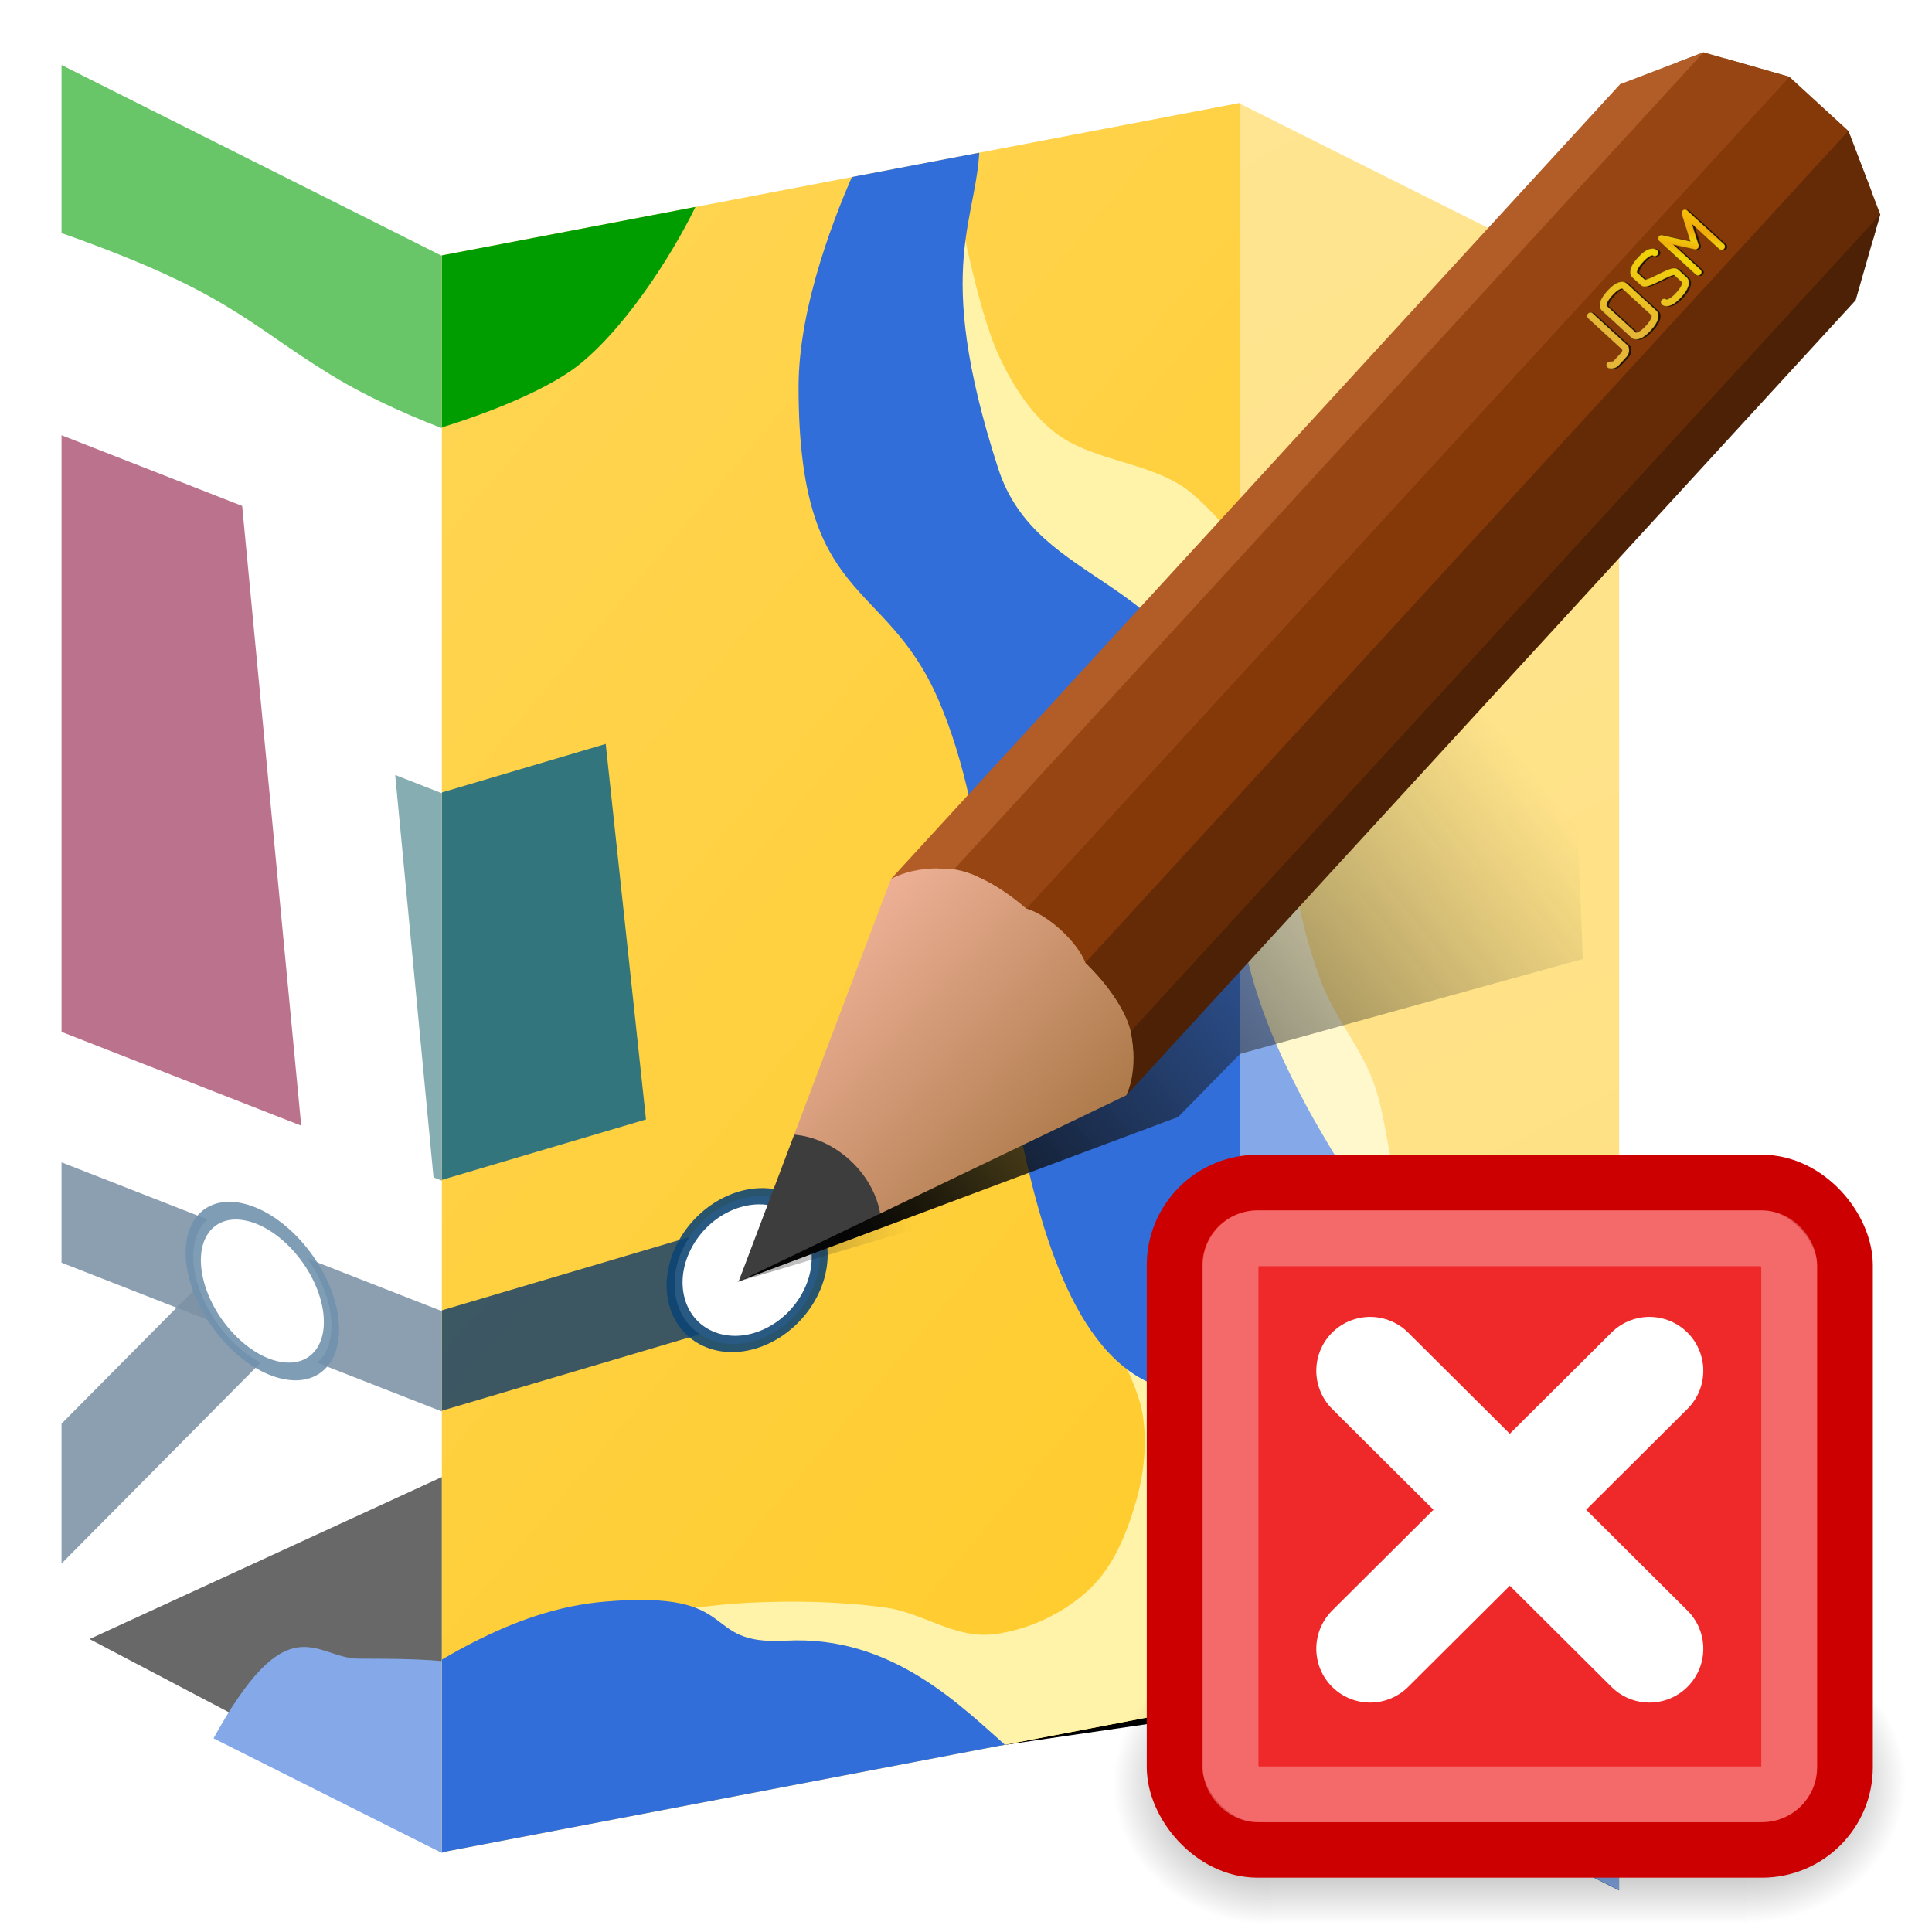 <?xml version="1.0" encoding="UTF-8" standalone="no"?>
<svg
   xmlns:dc="http://purl.org/dc/elements/1.1/"
   xmlns:cc="http://creativecommons.org/ns#"
   xmlns:rdf="http://www.w3.org/1999/02/22-rdf-syntax-ns#"
   xmlns:svg="http://www.w3.org/2000/svg"
   xmlns="http://www.w3.org/2000/svg"
   xmlns:xlink="http://www.w3.org/1999/xlink"
   xmlns:sodipodi="http://sodipodi.sourceforge.net/DTD/sodipodi-0.dtd"
   xmlns:inkscape="http://www.inkscape.org/namespaces/inkscape"
   inkscape:version="1.0 (4035a4fb49, 2020-05-01)"
   sodipodi:docname="offline_josm_website.svg"
   id="svg261"
   viewBox="0 0 1000 1000"
   version="1.1">
  <sodipodi:namedview
     inkscape:current-layer="svg261"
     inkscape:window-maximized="1"
     inkscape:window-y="-8"
     inkscape:window-x="-8"
     inkscape:cy="500"
     inkscape:cx="500"
     inkscape:zoom="0.80142726"
     showgrid="false"
     id="namedview263"
     inkscape:window-height="987"
     inkscape:window-width="1680"
     inkscape:pageshadow="2"
     inkscape:pageopacity="0"
     guidetolerance="10"
     gridtolerance="10"
     objecttolerance="10"
     borderopacity="1"
     bordercolor="#666666"
     pagecolor="#ffffff" />
  <title
     id="title2">JOSM Logotype 2019</title>
  <defs
     id="defs97">
    <linearGradient
       id="linearGradient9147">
      <stop
         id="stop4"
         offset="0"
         stop-color="#ffd555" />
      <stop
         id="stop6"
         offset="1"
         stop-color="#ffcb27" />
    </linearGradient>
    <linearGradient
       gradientUnits="userSpaceOnUse"
       gradientTransform="matrix(.987 .238 -.947 1.302 230.53 -134.51)"
       y2="219.39"
       y1="454.99"
       x2="787.83"
       x1="716.07"
       id="linearGradient3892">
      <stop
         id="stop9"
         offset="0" />
      <stop
         id="stop11"
         offset="1"
         stop-opacity="0"
         stop-color="#3c3c3c" />
    </linearGradient>
    <filter
       id="filter4005">
      <feGaussianBlur
         id="feGaussianBlur14"
         stdDeviation="10" />
    </filter>
    <linearGradient
       gradientUnits="userSpaceOnUse"
       gradientTransform="matrix(1.006 .238 -.238 1.006 94.828 -143.1)"
       y2="656.35"
       y1="690"
       x2="532.2"
       x1="455"
       id="linearGradient4017">
      <stop
         id="stop17"
         offset="0"
         stop-opacity=".369" />
      <stop
         id="stop19"
         offset="1"
         stop-opacity="0"
         stop-color="#3c3c3c" />
    </linearGradient>
    <filter
       height="1.618"
       width="1.066"
       y="-.309"
       x="-.033"
       id="filter3987">
      <feGaussianBlur
         id="feGaussianBlur22"
         stdDeviation="11.58" />
    </filter>
    <filter
       color-interpolation-filters="sRGB"
       id="filter4629-1">
      <feGaussianBlur
         id="feGaussianBlur25"
         stdDeviation="0.5" />
    </filter>
    <clipPath
       id="clipPath3411">
      <path
         id="path28"
         stroke-width="1px"
         stroke="#000"
         fill="none"
         d="m1320 320c15 5 25 20 25 20 10 15 10 40 10 40 5 10 5 30 0 40 0 0 0 25-10 40 0 0-10 15-25 20h540l40-20 20-40v-40l-20-40-40-20z" />
    </clipPath>
    <clipPath
       id="clipPath3446">
      <path
         id="path31"
         fill="#dfc4b3"
         d="m1320 320-200 80 200 80 60-20v-120z" />
    </clipPath>
    <clipPath
       id="clipPath36">
      <path
         id="path34"
         fill="#fff"
         d="m1478.6-6.695v326.69h264.09v-326.69z" />
    </clipPath>
    <clipPath
       id="clipPath5203">
      <rect
         id="rect38"
         style="paint-order:normal"
         stroke-width="4"
         stroke-dasharray="8, 8"
         stroke="#515151"
         fill="none"
         height="800"
         width="800"
         y="140"
         x="80" />
    </clipPath>
    <clipPath
       id="clipPath43">
      <rect
         id="rect41"
         style="paint-order:normal"
         stroke-width="4"
         stroke-dasharray="8, 8"
         stroke="#515151"
         fill="none"
         height="800"
         width="800"
         y="140"
         x="80" />
    </clipPath>
    <clipPath
       id="clipPath9081">
      <rect
         id="rect45"
         style="paint-order:normal"
         fill-opacity=".172"
         fill="#fff"
         height="1040"
         width="427.56"
         y="-55.827"
         x="255.85"
         transform="matrix(.982 .187 0 1 0 0)" />
    </clipPath>
    <clipPath
       id="clipPath9114">
      <path
         id="path48"
         fill-opacity=".172"
         fill="#ff4dcf"
         d="m31.923 874.34 200.04 100.23 419.97-80.09 199.44 99.734v-840.06l-199.44-99.73-419.97 80.091-200.04-100.23z" />
    </clipPath>
    <clipPath
       id="clipPath9126">
      <path
         id="path51"
         style="paint-order:normal"
         stroke-width="3.686"
         stroke-dasharray="7.371, 7.371"
         stroke="#515151"
         fill="none"
         d="m24.202 100.97 225.77 18.969 9.935 7.237 4.92 812.94-14.817 19.843-225.81 112.71z" />
    </clipPath>
    <clipPath
       id="clipPath9132">
      <path
         id="path54"
         style="paint-order:normal"
         stroke-width="4.099"
         stroke-dasharray="8.198, 8.198"
         stroke="#515151"
         fill="none"
         d="m670.56 120.09 220.5-38.478-6.607 882.19-213.89-3.613-16.826-7.458-3.196-803.02z" />
    </clipPath>
    <linearGradient
       xlink:href="#linearGradient9147"
       gradientUnits="userSpaceOnUse"
       y2="900.62"
       y1="211.9"
       x2="826.26"
       x1="146.47"
       id="linearGradient9261" />
    <linearGradient
       gradientUnits="userSpaceOnUse"
       y2="320"
       y1="480"
       x2="1240"
       x1="1240"
       id="linearGradient9439">
      <stop
         id="stop58"
         offset="0"
         stop-color="#ad7a4a" />
      <stop
         id="stop60"
         offset="1"
         stop-color="#edb096" />
    </linearGradient>
    <linearGradient
       gradientUnits="userSpaceOnUse"
       gradientTransform="translate(1555.5 -347.95)"
       y2="715.68"
       y1="753.18"
       x2="280.41"
       x1="215.46"
       id="linearGradient1085">
      <stop
         id="stop63"
         offset="0"
         stop-color="#e6b636" />
      <stop
         id="stop65"
         offset=".5"
         stop-color="#f1cf09" />
      <stop
         id="stop67"
         offset=".562"
         stop-color="#f0d609" />
      <stop
         id="stop69"
         offset=".625"
         stop-color="#f0b10a" />
      <stop
         id="stop71"
         offset=".688"
         stop-color="#f0ce0b" />
      <stop
         id="stop73"
         offset=".75"
         stop-color="#f0aa0c" />
      <stop
         id="stop75"
         offset="1"
         stop-color="#ffd900" />
    </linearGradient>
    <linearGradient
       gradientUnits="userSpaceOnUse"
       gradientTransform="translate(-73.236 -11.978)"
       y2="367.53"
       y1="655.03"
       x2="1561.9"
       x1="1655.9"
       id="linearGradient1686">
      <stop
         id="stop78"
         offset="0"
         stop-color="#1e427c" />
      <stop
         id="stop80"
         offset="1"
         stop-color="#5373a7" />
    </linearGradient>
    <linearGradient
       gradientUnits="userSpaceOnUse"
       y2="1410.1"
       y1="-484.92"
       x2="1255.8"
       x1="893.78"
       id="linearGradient1141">
      <stop
         id="stop83"
         offset="0"
         stop-color="#1e427c" />
      <stop
         id="stop85"
         offset="1"
         stop-color="#4471aa" />
    </linearGradient>
    <radialGradient
       gradientUnits="userSpaceOnUse"
       gradientTransform="matrix(1.073 -.643 .384 .641 -249.77 517.41)"
       r="1922"
       cy="556.57"
       cx="494"
       id="radialGradient1164">
      <stop
         id="stop88"
         offset="0"
         stop-opacity=".283"
         stop-color="#e3e5fc" />
      <stop
         id="stop90"
         offset="1"
         stop-opacity="0"
         stop-color="#7ca4e5" />
    </radialGradient>
    <clipPath
       id="clipPath1210">
      <path
         id="path93"
         fill="url(#linearGradient1214)"
         d="m80 140v800h800v-800z" />
    </clipPath>
    <linearGradient
       xlink:href="#linearGradient9147"
       gradientUnits="userSpaceOnUse"
       gradientTransform="translate(-289.08 -8.105)"
       y2="900.62"
       y1="211.9"
       x2="826.26"
       x1="146.47"
       id="linearGradient1214" />
    <radialGradient
       cx="33"
       cy="45.5"
       r="2.047"
       fx="33"
       fy="45.5"
       id="radialGradient5172"
       xlink:href="#linearGradient5166"
       gradientUnits="userSpaceOnUse"
       gradientTransform="matrix(1.466,0,0,1.221,-3.366,-10.073)" />
    <linearGradient
       id="linearGradient5166">
      <stop
         id="stop5168"
         style="stop-color:#000000;stop-opacity:1"
         offset="0" />
      <stop
         id="stop5170"
         style="stop-color:#000000;stop-opacity:0"
         offset="1" />
    </linearGradient>
    <radialGradient
       cx="33"
       cy="45.5"
       r="2.047"
       fx="33"
       fy="45.5"
       id="radialGradient5176"
       xlink:href="#linearGradient5166"
       gradientUnits="userSpaceOnUse"
       gradientTransform="matrix(1.466,0,0,1.221,-84.366,-101.073)" />
    <linearGradient
       x1="39"
       y1="48"
       x2="39"
       y2="43"
       id="linearGradient5186"
       xlink:href="#linearGradient5180"
       gradientUnits="userSpaceOnUse" />
    <linearGradient
       id="linearGradient5180">
      <stop
         id="stop5182"
         style="stop-color:#000000;stop-opacity:0"
         offset="0" />
      <stop
         id="stop5188"
         style="stop-color:#000000;stop-opacity:1"
         offset="0.5" />
      <stop
         id="stop5184"
         style="stop-color:#000000;stop-opacity:0"
         offset="1" />
    </linearGradient>
  </defs>
  <g
     id="g103"
     display="none">
    <rect
       id="rect101"
       style="paint-order:stroke fill markers"
       fill="url(#linearGradient1141)"
       height="3264"
       width="5871.8"
       y="-1194.9"
       x="-2053.4" />
  </g>
  <g
     id="g107"
     display="none">
    <rect
       id="rect105"
       style="paint-order:stroke fill markers"
       fill="url(#radialGradient1164)"
       height="4221.1"
       width="6912"
       y="-1640"
       x="-2552" />
  </g>
  <g
     id="g121"
     stroke-width="7"
     stroke-opacity=".146"
     stroke-dasharray="28, 28"
     stroke="#eaf4ff"
     fill="none"
     display="none">
    <path
       id="path109"
       d="m-8.485-1197.7c47.111 86.643 70.205 115.9 137.36 181.59 185.99 181.92 170.87 310.74 351.96 418.04 84.996 50.361 132.32 249.25 48.083 370.52-105.99 152.61-85.579 254.78-95.196 334.78" />
    <path
       id="path111"
       d="m154.51-1201.7c33.581 25.249 46.873 65.448 76.368 89.338 124.18 100.58 92.794 127.5 180.24 253.47 16.291 23.469 134.24 144.69 157.4 161.82 120.45 89.119 143.9 309.39 59.397 438.41-151.39 231.13-107.72 267.5-117.97 357.75" />
    <path
       id="path113"
       d="m613.77 882.62c-4.801 5.614-28.135 21.151-22.489 50.855 3.428 18.035-33.063 25.07-37.845 28.258-27.543 18.362-15.746-29.349-33.711-59.314" />
    <path
       id="path115"
       d="m110 892c-47.659 68.525-79.01 140.02-116 214-37.539 75.079 81.241 233.52 74 248-24.76 49.52-22.686 106.74-36 160-14.026 56.104-46.616 112.54-68 166-28.498 71.245-113.33 166.65-148 236-16.131 32.263-65.92 50.861-86 86-24.257 42.45-45.633 96.042-76 134" />
    <path
       id="path117"
       d="m178 2076c70.928-81.82 80-202.19 80-306 0-194.09-48.906-380.65-46-574 1.153-76.721 120.87-190.07 138-146 7.645 19.665 65.662 16.765 62 46-4.328 34.551 141.47-30.407 102 8-15.17 14.763 18.872 54.561 52 60 71.852 11.797 103.51-20.048 116-42 11.231-19.731 61.669 5.819 72 6 127.7 2.231 90.204-96.578 134-100 63.884-4.991 69.116 12.994 116.46 18.567 32.325 3.805 66.516 87.759 71.47 116.16 10.159-65.215-6.988-103.17-9.004-108.92-6.732-19.226-52.482-65.605-82.929-73.799-106.33-28.615-110.3-54.497-146-114" />
    <path
       id="path119"
       d="m1075.9 1162.7c21 79-69.932 106.28-69.932 183.28" />
  </g>
  <g
     id="g127"
     shape-rendering="auto"
     display="none">
    <path
       id="path123"
       style="isolation:auto;mix-blend-mode:normal;shape-padding:0;"
       solid-color="#000000"
       image-rendering="auto"
       fill-opacity=".46"
       fill="#182f51"
       dominant-baseline="auto"
       display="inline"
       color-rendering="auto"
       color="#000000"
       d="m364.01 1281.2c-21.552 0-33.852 4.019-41.337 9.776-3.743 2.879-6.096 6.221-7.337 9.086-1.242 2.865-1.413 6.181-1.413 6.181v109.56s0.172 3.317 1.413 6.181c1.241 2.865 3.594 6.207 7.337 9.086 7.485 5.758 19.786 9.776 41.337 9.776 21.552 0 33.852-4.019 41.337-9.776 3.743-2.879 6.096-6.221 7.337-9.086 1.242-2.865 1.412-6.181 1.412-6.181v-109.56s-0.172-3.317-1.412-6.181c-1.241-2.865-3.594-6.207-7.337-9.086-7.485-5.758-19.786-9.776-41.337-9.776zm122.09 0c-21.552 0-33.852 4.019-41.337 9.776-3.742 2.879-6.096 6.221-7.337 9.086-1.242 2.865-1.412 6.181-1.412 6.181v31.304c0 6.026 3.464 10.09 6.689 12.925 3.225 2.835 6.942 5.022 11.134 7.172 8.384 4.3 18.721 8.236 28.895 12.149 10.174 3.913 20.185 7.803 27.061 11.33 3.438 1.763 6.08 3.489 7.306 4.567 0.307 0.271 0.219 0.201 0.307 0.306v28.675c-0.059 0.145-0.2 0.582-1.425 1.522-2.691 2.069-10.737 5.876-29.88 5.876-19.144 0-27.191-3.808-29.879-5.876-1.286-0.989-1.454-1.494-1.498-1.602-1.486-11.68-18.749-10.558-18.709 1.217 0 0 0.172 3.317 1.412 6.181 1.241 2.865 3.595 6.207 7.337 9.086 7.485 5.758 19.786 9.776 41.337 9.776 21.552 0 33.852-4.019 41.337-9.776 3.743-2.879 6.096-6.221 7.337-9.086 1.242-2.865 1.413-6.181 1.413-6.181v-31.304c0-6.026-3.464-10.09-6.689-12.925-3.225-2.835-6.942-5.022-11.134-7.172-8.384-4.3-18.721-8.236-28.895-12.149-10.174-3.913-20.185-7.803-27.061-11.33-3.438-1.763-6.08-3.489-7.306-4.567-0.31-0.271-0.219-0.201-0.307-0.305v-28.675c0.059-0.145 0.2-0.582 1.425-1.522 2.691-2.068 10.737-5.876 29.88-5.876 19.144 0 27.191 3.807 29.88 5.876 1.286 0.989 1.454 1.494 1.498 1.602 1.486 11.68 18.749 10.558 18.709-1.217 0 0-0.172-3.317-1.413-6.181-1.241-2.865-3.594-6.207-7.337-9.086-7.485-5.758-19.786-9.776-41.337-9.776zm-203.62 2.996c-5.184 0.078-9.325 4.341-9.251 9.526v124.64c-1.558 1.52-4.03 3.711-6.261 3.711h-31.304c-3.13 0-7.838-5.209-7.838-5.209-6.89-10.692-22.847-0.054-15.628 10.418 0 0 7.814 13.573 23.466 13.573h31.304c15.652 0 23.466-13.573 23.466-13.573 1.028-1.543 1.577-3.355 1.577-5.209v-128.35c0.076-5.294-4.237-9.605-9.532-9.526zm378.64 0.141c-3.252 0.097-6.223 1.872-7.851 4.689l-38.824 67.298-38.824-67.298c-4.807-8.313-17.517-4.907-17.523 4.696v134.61c-0.178 12.7 18.962 12.7 18.782 0v-99.537l29.433 51.016c3.616 6.257 12.648 6.257 16.264 0l29.433-51.016v99.537c-0.178 12.7 18.962 12.7 18.783 0v-134.61c0-5.296-4.379-9.543-9.672-9.385zm-297.11 15.646c19.144 0 27.191 3.807 29.88 5.876 1.223 0.941 1.364 1.377 1.425 1.522v107.29c-0.059 0.145-0.2 0.582-1.425 1.522-2.689 2.068-10.736 5.876-29.88 5.876-19.144 0-27.191-3.808-29.879-5.876-1.223-0.941-1.364-1.377-1.425-1.522v-107.29c0.059-0.145 0.2-0.582 1.425-1.522 2.689-2.068 10.736-5.876 29.879-5.876z" />
    <path
       id="path125"
       style="isolation:auto;mix-blend-mode:normal;shape-padding:0;"
       solid-color="#000000"
       image-rendering="auto"
       fill-opacity=".939"
       fill="#d6e3fa"
       dominant-baseline="auto"
       display="inline"
       color-rendering="auto"
       color="#000000"
       d="m361.31 1277.6c-21.552 0-33.852 4.019-41.337 9.776-3.743 2.879-6.096 6.221-7.337 9.086-1.242 2.865-1.412 6.181-1.412 6.181v109.56s0.172 3.317 1.412 6.181c1.241 2.865 3.594 6.207 7.337 9.086 7.485 5.758 19.786 9.776 41.337 9.776 21.552 0 33.852-4.019 41.337-9.776 3.743-2.879 6.096-6.221 7.337-9.086 1.242-2.865 1.412-6.181 1.412-6.181v-109.56s-0.172-3.317-1.412-6.181c-1.241-2.865-3.594-6.207-7.337-9.086-7.485-5.758-19.786-9.776-41.337-9.776zm122.09 0c-21.552 0-33.852 4.019-41.337 9.776-3.742 2.879-6.096 6.221-7.337 9.086-1.242 2.865-1.412 6.181-1.412 6.181v31.304c0 6.026 3.464 10.09 6.689 12.925 3.225 2.835 6.942 5.022 11.134 7.172 8.384 4.3 18.721 8.236 28.895 12.149 10.174 3.913 20.185 7.803 27.061 11.33 3.438 1.763 6.08 3.489 7.306 4.567 0.307 0.271 0.219 0.201 0.307 0.306v28.675c-0.059 0.145-0.2 0.582-1.425 1.522-2.691 2.069-10.737 5.876-29.88 5.876-19.144 0-27.191-3.807-29.88-5.876-1.286-0.989-1.454-1.494-1.498-1.602-1.486-11.68-18.749-10.558-18.709 1.217 0 0 0.172 3.317 1.412 6.181 1.241 2.865 3.595 6.207 7.337 9.086 7.485 5.758 19.786 9.776 41.337 9.776 21.552 0 33.852-4.019 41.337-9.776 3.743-2.879 6.096-6.221 7.337-9.086 1.242-2.865 1.413-6.181 1.413-6.181v-31.304c0-6.026-3.464-10.09-6.689-12.925-3.225-2.835-6.942-5.022-11.134-7.172-8.384-4.3-18.721-8.236-28.895-12.149-10.174-3.913-20.185-7.803-27.061-11.33-3.438-1.763-6.08-3.489-7.306-4.567-0.31-0.271-0.219-0.201-0.307-0.305v-28.675c0.059-0.145 0.2-0.582 1.425-1.522 2.69-2.068 10.737-5.876 29.88-5.876 19.144 0 27.191 3.807 29.879 5.876 1.286 0.989 1.454 1.494 1.498 1.602 1.486 11.68 18.749 10.558 18.709-1.217 0 0-0.172-3.317-1.413-6.181-1.241-2.865-3.594-6.207-7.337-9.086-7.485-5.758-19.786-9.776-41.337-9.776zm-203.62 2.996c-5.184 0.078-9.325 4.341-9.251 9.526v124.64c-1.558 1.521-4.03 3.711-6.261 3.711h-31.304c-3.13 0-7.838-5.209-7.838-5.209-6.89-10.692-22.847-0.054-15.628 10.418 0 0 7.814 13.573 23.466 13.573h31.304c15.652 0 23.466-13.573 23.466-13.573 1.028-1.543 1.577-3.355 1.577-5.209v-128.35c0.074-5.295-4.237-9.605-9.532-9.526zm378.64 0.141c-3.252 0.097-6.223 1.872-7.851 4.689l-38.824 67.298-38.824-67.298c-4.807-8.313-17.518-4.907-17.523 4.696v134.61c-0.178 12.7 18.962 12.7 18.782 0v-99.538l29.433 51.016c3.616 6.257 12.648 6.257 16.264 0l29.433-51.016v99.538c-0.178 12.7 18.962 12.7 18.783 0v-134.61c0-5.296-4.379-9.543-9.672-9.385zm-297.11 15.646c19.144 0 27.191 3.807 29.88 5.876 1.223 0.941 1.364 1.377 1.425 1.522v107.29c-0.059 0.145-0.2 0.582-1.425 1.522-2.689 2.068-10.736 5.876-29.88 5.876-19.144 0-27.191-3.807-29.879-5.876-1.223-0.941-1.364-1.377-1.425-1.522v-107.29c0.059-0.145 0.2-0.582 1.425-1.522 2.689-2.068 10.736-5.876 29.879-5.876z" />
  </g>
  <g
     id="g133"
     shape-rendering="auto"
     display="none">
    <path
       id="path129"
       style="isolation:auto;mix-blend-mode:normal;shape-padding:0;"
       solid-color="#000000"
       image-rendering="auto"
       fill-opacity=".53"
       fill="#182f51"
       dominant-baseline="auto"
       display="inline"
       color-rendering="auto"
       color="#000000"
       d="m1321.2 365.6c-36.24 0-56.924 6.758-69.51 16.439-6.293 4.841-10.25 10.461-12.337 15.278-2.088 4.817-2.375 10.394-2.375 10.394v184.24s0.29 5.577 2.375 10.394c2.087 4.817 6.044 10.437 12.337 15.278 12.586 9.682 33.27 16.439 69.51 16.439 36.24 0 56.924-6.758 69.51-16.439 6.293-4.841 10.25-10.461 12.337-15.278 2.088-4.817 2.375-10.394 2.375-10.394v-184.24s-0.29-5.577-2.375-10.394c-2.087-4.817-6.044-10.437-12.337-15.278-12.586-9.682-33.27-16.439-69.51-16.439zm205.29 0c-36.24 0-56.924 6.758-69.51 16.439-6.293 4.841-10.25 10.461-12.337 15.278-2.088 4.817-2.375 10.394-2.375 10.394v52.639c0 10.133 5.825 16.967 11.247 21.734 5.423 4.767 11.673 8.445 18.722 12.06 14.098 7.23 31.48 13.849 48.588 20.429 17.108 6.58 33.941 13.121 45.504 19.051 5.781 2.965 10.224 5.867 12.285 7.68 0.516 0.455 0.368 0.338 0.516 0.514v48.218c-0.1 0.244-0.337 0.979-2.396 2.56-4.524 3.478-18.054 9.88-50.245 9.88s-45.722-6.402-50.244-9.88c-2.162-1.663-2.446-2.512-2.519-2.694-2.498-19.641-31.527-17.753-31.46 2.046 0 0 0.29 5.577 2.375 10.394 2.087 4.817 6.044 10.437 12.337 15.278 12.586 9.682 33.271 16.439 69.51 16.439 36.24 0 56.924-6.758 69.51-16.439 6.293-4.841 10.25-10.461 12.337-15.278 2.088-4.817 2.375-10.394 2.375-10.394v-52.639c0-10.133-5.825-16.967-11.248-21.734-5.423-4.767-11.673-8.445-18.722-12.06-14.098-7.23-31.48-13.849-48.588-20.429-17.108-6.58-33.941-13.121-45.504-19.051-5.781-2.965-10.224-5.867-12.286-7.68-0.521-0.455-0.368-0.338-0.516-0.514v-48.218c0.1-0.244 0.337-0.979 2.396-2.56 4.524-3.478 18.054-9.88 50.245-9.88s45.722 6.402 50.244 9.88c2.162 1.663 2.446 2.512 2.519 2.694 2.498 19.641 31.527 17.753 31.46-2.046 0 0-0.289-5.577-2.375-10.394-2.087-4.817-6.044-10.437-12.337-15.278-12.586-9.682-33.27-16.439-69.51-16.439zm-342.39 5.038c-8.717 0.131-15.68 7.3-15.555 16.018v209.58c-2.62 2.557-6.777 6.241-10.528 6.241h-52.639c-5.264 0-13.18-8.759-13.18-8.759-11.585-17.979-38.419-0.09-26.278 17.519 0 0 13.139 22.824 39.459 22.824h52.639c26.319 0 39.459-22.824 39.459-22.824 1.729-2.594 2.653-5.642 2.653-8.759v-215.82c0.126-8.903-7.125-16.151-16.028-16.018zm636.7 0.236c-5.469 0.164-10.464 3.148-13.201 7.886l-65.285 113.16-65.285-113.16c-8.083-13.98-29.456-8.252-29.466 7.896v226.35c-0.3 21.356 31.886 21.356 31.583 0v-167.38l49.493 85.785c6.08 10.521 21.268 10.521 27.348 0l49.493-85.785v167.38c-0.3 21.356 31.886 21.356 31.584 0v-226.35c0-8.905-7.363-16.047-16.264-15.781zm-499.6 26.309c32.191 0 45.722 6.402 50.244 9.88 2.056 1.581 2.293 2.316 2.396 2.56v180.41c-0.1 0.244-0.337 0.979-2.396 2.56-4.521 3.478-18.053 9.88-50.244 9.88-32.191 0-45.722-6.402-50.244-9.88-2.056-1.581-2.293-2.316-2.396-2.56v-180.41c0.1-0.244 0.337-0.979 2.396-2.56 4.521-3.478 18.053-9.88 50.244-9.88z" />
    <path
       id="path131"
       style="isolation:auto;mix-blend-mode:normal;shape-padding:0;"
       solid-color="#000000"
       image-rendering="auto"
       fill="#bdd2f3"
       dominant-baseline="auto"
       display="inline"
       color-rendering="auto"
       color="#000000"
       d="m1316.7 359.51c-36.24 0-56.924 6.758-69.51 16.439-6.293 4.841-10.25 10.461-12.337 15.278-2.088 4.817-2.375 10.394-2.375 10.394v184.24s0.29 5.577 2.375 10.394c2.087 4.817 6.044 10.437 12.337 15.278 12.586 9.682 33.27 16.439 69.51 16.439 36.24 0 56.924-6.758 69.51-16.439 6.293-4.841 10.25-10.461 12.337-15.278 2.088-4.817 2.375-10.394 2.375-10.394v-184.24s-0.29-5.577-2.375-10.394c-2.087-4.817-6.044-10.437-12.337-15.278-12.586-9.682-33.27-16.439-69.51-16.439zm205.29 0c-36.24 0-56.924 6.758-69.51 16.439-6.293 4.841-10.25 10.461-12.337 15.278-2.088 4.817-2.375 10.394-2.375 10.394v52.639c0 10.133 5.825 16.967 11.248 21.734 5.423 4.767 11.673 8.445 18.722 12.06 14.098 7.23 31.48 13.849 48.588 20.429 17.108 6.58 33.941 13.121 45.504 19.051 5.781 2.965 10.224 5.867 12.285 7.68 0.516 0.455 0.368 0.338 0.516 0.514v48.218c-0.1 0.244-0.337 0.979-2.396 2.56-4.524 3.478-18.054 9.88-50.245 9.88-32.191 0-45.722-6.402-50.244-9.88-2.162-1.663-2.446-2.512-2.519-2.694-2.498-19.641-31.527-17.753-31.46 2.046 0 0 0.29 5.577 2.375 10.394 2.087 4.817 6.044 10.437 12.337 15.278 12.586 9.682 33.271 16.439 69.51 16.439 36.24 0 56.924-6.758 69.511-16.439 6.293-4.841 10.25-10.461 12.337-15.278 2.088-4.817 2.375-10.394 2.375-10.394v-52.639c0-10.133-5.825-16.967-11.248-21.734-5.423-4.767-11.673-8.445-18.722-12.06-14.098-7.23-31.48-13.849-48.588-20.429-17.108-6.58-33.941-13.121-45.504-19.051-5.781-2.965-10.224-5.867-12.286-7.68-0.521-0.455-0.368-0.338-0.516-0.514v-48.218c0.1-0.244 0.337-0.979 2.396-2.56 4.524-3.478 18.054-9.88 50.245-9.88 32.191 0 45.722 6.402 50.244 9.88 2.162 1.663 2.446 2.512 2.519 2.694 2.498 19.641 31.527 17.753 31.46-2.046 0 0-0.29-5.577-2.375-10.394-2.087-4.817-6.044-10.437-12.337-15.278-12.587-9.682-33.271-16.439-69.511-16.439zm-342.39 5.038c-8.718 0.131-15.68 7.3-15.555 16.018v209.58c-2.62 2.557-6.777 6.241-10.528 6.241h-52.639c-5.264 0-13.18-8.759-13.18-8.759-11.585-17.979-38.419-0.09-26.279 17.519 0 0 13.139 22.824 39.459 22.824h52.639c26.32 0 39.459-22.824 39.459-22.824 1.729-2.594 2.652-5.642 2.652-8.759v-215.82c0.126-8.903-7.125-16.151-16.028-16.018zm636.7 0.236c-5.469 0.164-10.464 3.148-13.201 7.886l-65.285 113.16-65.285-113.16c-8.083-13.98-29.456-8.252-29.466 7.896v226.35c-0.3 21.356 31.886 21.356 31.584 0v-167.38l49.493 85.785c6.08 10.521 21.268 10.521 27.348 0l49.493-85.785v167.38c-0.3 21.356 31.886 21.356 31.584 0v-226.35c0-8.905-7.363-16.047-16.264-15.781zm-499.6 26.309c32.191 0 45.722 6.402 50.244 9.88 2.056 1.581 2.293 2.316 2.396 2.56v180.41c-0.1 0.244-0.337 0.979-2.396 2.56-4.521 3.478-18.053 9.88-50.244 9.88s-45.722-6.402-50.244-9.88c-2.056-1.581-2.293-2.316-2.396-2.56v-180.41c0.1-0.244 0.337-0.979 2.396-2.56 4.521-3.478 18.053-9.88 50.244-9.88z" />
  </g>
  <g
     id="g139"
     shape-rendering="auto"
     display="none">
    <path
       id="path135"
       style="isolation:auto;mix-blend-mode:normal;shape-padding:0;"
       solid-color="#000000"
       image-rendering="auto"
       fill-opacity=".076"
       fill="#182f51"
       dominant-baseline="auto"
       display="inline"
       color-rendering="auto"
       color="#000000"
       d="m1364.5 335.87c-44.454 0-69.825 8.289-85.264 20.165-7.719 5.938-12.573 12.832-15.133 18.74-2.561 5.909-2.913 12.75-2.913 12.75v225.99s0.355 6.841 2.913 12.75c2.56 5.909 7.414 12.802 15.133 18.74 15.439 11.876 40.811 20.165 85.264 20.165 44.453 0 69.825-8.289 85.264-20.165 7.719-5.938 12.573-12.832 15.133-18.74 2.561-5.909 2.913-12.75 2.913-12.75v-225.99s-0.355-6.841-2.913-12.75c-2.56-5.909-7.414-12.802-15.133-18.74-15.439-11.876-40.811-20.165-85.264-20.165zm251.82 0c-44.453 0-69.825 8.289-85.264 20.165-7.719 5.938-12.573 12.832-15.133 18.74-2.561 5.909-2.913 12.75-2.913 12.75v64.569c0 12.43 7.145 20.812 13.797 26.66 6.652 5.848 14.318 10.359 22.965 14.793 17.294 8.869 38.615 16.987 59.6 25.058 20.985 8.071 41.634 16.095 55.818 23.369 7.092 3.637 12.541 7.197 15.07 9.421 0.633 0.559 0.452 0.415 0.633 0.63v59.147c-0.123 0.3-0.413 1.2-2.939 3.14-5.55 4.267-22.146 12.12-61.633 12.12-39.487 0-56.085-7.853-61.631-12.119-2.652-2.041-3-3.081-3.09-3.304-3.064-24.093-38.672-21.777-38.591 2.51 0 0 0.355 6.841 2.913 12.75 2.56 5.909 7.414 12.802 15.133 18.74 15.439 11.876 40.811 20.165 85.264 20.165 44.454 0 69.825-8.289 85.265-20.165 7.719-5.938 12.573-12.832 15.133-18.74 2.561-5.909 2.913-12.75 2.913-12.75v-64.569c0-12.43-7.145-20.812-13.797-26.66-6.652-5.848-14.318-10.359-22.965-14.793-17.294-8.869-38.615-16.987-59.6-25.058-20.985-8.071-41.634-16.095-55.818-23.369-7.092-3.637-12.541-7.197-15.07-9.421-0.639-0.559-0.452-0.415-0.633-0.63v-59.147c0.123-0.3 0.413-1.2 2.939-3.14 5.55-4.267 22.146-12.12 61.633-12.12 39.487 0 56.085 7.853 61.631 12.119 2.652 2.041 3 3.081 3.09 3.304 3.064 24.093 38.672 21.777 38.591-2.51 0 0-0.355-6.841-2.913-12.75-2.56-5.909-7.414-12.802-15.133-18.74-15.439-11.876-40.811-20.165-85.265-20.165zm-419.99 6.179c-10.693 0.16-19.234 8.955-19.081 19.648v257.08c-3.214 3.136-8.313 7.655-12.914 7.655h-64.569c-6.457 0-16.168-10.745-16.168-10.745-14.211-22.054-47.126-0.111-32.234 21.489 0 0 16.117 27.997 48.402 27.997h64.569c32.285 0 48.402-27.997 48.402-27.997 2.121-3.182 3.254-6.92 3.254-10.745v-264.73c0.155-10.921-8.74-19.812-19.661-19.648zm781 0.29c-6.709 0.201-12.836 3.861-16.193 9.673l-80.081 138.81-80.081-138.81c-9.915-17.148-36.132-10.122-36.144 9.685v277.65c-0.368 26.196 39.112 26.196 38.742 0v-205.31l60.71 105.23c7.458 12.906 26.088 12.906 33.546 0l60.71-105.23v205.31c-0.368 26.196 39.112 26.196 38.742 0v-277.65c0-10.923-9.032-19.684-19.951-19.358zm-612.83 32.272c39.487 0 56.085 7.853 61.631 12.119 2.522 1.94 2.813 2.84 2.939 3.14v221.3c-0.123 0.3-0.413 1.2-2.939 3.14-5.546 4.266-22.144 12.119-61.631 12.119-39.487 0-56.085-7.853-61.631-12.119-2.522-1.94-2.813-2.84-2.939-3.14v-221.3c0.123-0.3 0.413-1.2 2.939-3.14 5.546-4.266 22.144-12.119 61.631-12.119z" />
    <path
       id="path137"
       style="isolation:auto;mix-blend-mode:normal;shape-padding:0;"
       solid-color="#000000"
       image-rendering="auto"
       fill="url(#linearGradient1686)"
       dominant-baseline="auto"
       display="inline"
       color-rendering="auto"
       color="#000000"
       d="m1359 328.4c-44.454 0-69.825 8.289-85.264 20.165-7.719 5.938-12.573 12.832-15.133 18.74-2.561 5.909-2.913 12.75-2.913 12.75v225.99s0.355 6.841 2.913 12.75c2.56 5.909 7.414 12.802 15.133 18.74 15.439 11.876 40.811 20.165 85.264 20.165 44.453 0 69.825-8.289 85.264-20.165 7.719-5.938 12.573-12.832 15.133-18.74 2.561-5.909 2.913-12.75 2.913-12.75v-225.99s-0.355-6.841-2.913-12.75c-2.56-5.909-7.414-12.802-15.133-18.74-15.439-11.876-40.811-20.165-85.264-20.165zm251.82 0c-44.453 0-69.825 8.289-85.264 20.165-7.719 5.938-12.573 12.832-15.133 18.74-2.561 5.909-2.913 12.75-2.913 12.75v64.569c0 12.43 7.145 20.812 13.797 26.66 6.652 5.848 14.318 10.359 22.965 14.793 17.294 8.869 38.615 16.987 59.6 25.058 20.985 8.071 41.634 16.095 55.818 23.369 7.092 3.637 12.541 7.197 15.07 9.421 0.633 0.559 0.452 0.415 0.633 0.63v59.147c-0.123 0.3-0.413 1.2-2.939 3.14-5.55 4.267-22.146 12.12-61.633 12.12-39.487 0-56.085-7.853-61.631-12.119-2.652-2.041-3-3.081-3.09-3.304-3.064-24.093-38.672-21.777-38.591 2.51 0 0 0.355 6.841 2.913 12.75 2.56 5.909 7.414 12.802 15.133 18.74 15.439 11.876 40.811 20.165 85.264 20.165 44.454 0 69.825-8.289 85.265-20.165 7.719-5.938 12.573-12.832 15.133-18.74 2.561-5.909 2.913-12.75 2.913-12.75v-64.569c0-12.43-7.145-20.812-13.797-26.66-6.652-5.848-14.318-10.359-22.965-14.793-17.294-8.869-38.615-16.987-59.6-25.058-20.985-8.071-41.634-16.095-55.818-23.369-7.092-3.637-12.541-7.197-15.07-9.421-0.639-0.559-0.452-0.415-0.633-0.63v-59.147c0.123-0.3 0.413-1.2 2.939-3.14 5.55-4.267 22.146-12.12 61.633-12.12 39.487 0 56.085 7.853 61.631 12.119 2.652 2.041 3 3.081 3.09 3.304 3.064 24.093 38.672 21.777 38.591-2.51 0 0-0.355-6.841-2.913-12.75-2.56-5.909-7.414-12.802-15.133-18.74-15.439-11.876-40.811-20.165-85.265-20.165zm-419.99 6.179c-10.693 0.16-19.234 8.955-19.081 19.648v257.08c-3.214 3.136-8.313 7.655-12.914 7.655h-64.569c-6.457 0-16.168-10.745-16.168-10.745-14.211-22.054-47.126-0.111-32.234 21.489 0 0 16.117 27.997 48.402 27.997h64.569c32.285 0 48.402-27.997 48.402-27.997 2.121-3.182 3.254-6.92 3.254-10.745v-264.73c0.155-10.921-8.74-19.812-19.661-19.648zm781 0.29c-6.709 0.201-12.836 3.861-16.193 9.673l-80.081 138.81-80.081-138.81c-9.915-17.148-36.132-10.122-36.144 9.685v277.65c-0.368 26.196 39.112 26.196 38.742 0v-205.31l60.71 105.23c7.458 12.906 26.088 12.906 33.546 0l60.71-105.23v205.31c-0.368 26.196 39.112 26.196 38.742 0v-277.65c0-10.923-9.032-19.684-19.951-19.358zm-612.83 32.272c39.487 0 56.085 7.853 61.631 12.119 2.522 1.94 2.813 2.84 2.939 3.14v221.3c-0.123 0.3-0.413 1.2-2.939 3.14-5.546 4.266-22.144 12.119-61.631 12.119-39.487 0-56.085-7.853-61.631-12.119-2.522-1.94-2.813-2.84-2.939-3.14v-221.3c0.123-0.3 0.413-1.2 2.939-3.14 5.546-4.266 22.144-12.119 61.631-12.119z" />
  </g>
  <g
     id="g177"
     display="none">
    <g
       id="g173"
       stroke-width="6"
       stroke-linejoin="round"
       stroke-linecap="round"
       stroke="#000"
       fill="none">
      <path
         id="path141"
         display="inline"
         d="m1085 185v30s0 15-15 15c-3 0-5-3-5-3" />
      <path
         id="path143"
         display="inline"
         d="m1100 220v-25s0-12 15-12 15 12 15 12v25s1 12-15 12c-15 0-15-12-15-12z" />
      <path
         id="path145"
         display="inline"
         d="m1175 188s0-5-15-5-15 17-15 17c0 10 30 5 30 15 0 0 0 17-15 17s-15-7-15-7" />
      <path
         id="path147"
         display="inline"
         d="m1190 230v-45l15 25 15-25v45" />
      <path
         id="path149"
         display="inline"
         d="m1085 261v41s-2 3-5 3h-10c-3 0-5-3-5-3" />
      <path
         id="path151"
         display="inline"
         d="m1100 300v-35s0-5 15-5 15 5 15 5v35s1 5-15 5c-15 0-15-5-15-5z" />
      <path
         id="path153"
         display="inline"
         d="m1190 304v-43l15 26 15-26v43" />
      <path
         id="path155"
         display="inline"
         d="m1175 265s0-5-15-5-15 5-15 5v10c0 5 30 10 30 15v10s1 5-15 5c-15 0-15-5-15-5" />
      <path
         id="path157"
         display="inline"
         d="m1085 331v41s-2 3-5 3h-10c-3 0-5-3-5-3" />
      <path
         id="path159"
         display="inline"
         d="m1098 370v-35s0-5 15-5 15 5 15 5v35s1 5-15 5c-15 0-15-5-15-5z" />
      <path
         id="path161"
         display="inline"
         d="m1184 374v-43l15 26 15-26v43" />
      <path
         id="path163"
         display="inline"
         d="m1171 335s0-5-15-5-15 5-15 5v10c0 5 30 10 30 15v10s1 5-15 5c-15 0-15-5-15-5" />
      <path
         id="path165"
         display="inline"
         d="m1085 395v41s-2 3-5 3h-10c-3 0-5-3-5-3" />
      <path
         id="path167"
         display="inline"
         d="m1098 434v-35s0-5 13-5 13 5 13 5v35s0 5-13 5-13-5-13-5z" />
      <path
         id="path169"
         display="inline"
         d="m1176 438v-43l15 26 15-26v43" />
      <path
         id="path171"
         display="inline"
         d="m1163 399s0-5-13-5-13 5-13 5v10c0 5 26 10 26 15v10s0 5-13 5-13-5-13-5" />
    </g>
    <path
       id="path175"
       style="isolation:auto;mix-blend-mode:normal;shape-padding:0;"
       solid-color="#000000"
       shape-rendering="auto"
       image-rendering="auto"
       dominant-baseline="auto"
       display="inline"
       color-rendering="auto"
       color="#000000"
       d="m1110 452c-6.885 0-10.814 1.284-13.205 3.123-1.196 0.92-1.947 1.987-2.344 2.902-0.397 0.915-0.451 1.975-0.451 1.975v35s0.055 1.06 0.451 1.975c0.397 0.915 1.148 1.983 2.344 2.902 2.391 1.839 6.321 3.123 13.205 3.123s10.814-1.284 13.205-3.123c1.196-0.92 1.947-1.987 2.344-2.902 0.397-0.915 0.451-1.975 0.451-1.975v-35s-0.055-1.06-0.451-1.975c-0.397-0.915-1.148-1.983-2.344-2.902-2.391-1.839-6.321-3.123-13.205-3.123zm39 0c-6.885 0-10.814 1.284-13.205 3.123-1.196 0.92-1.947 1.987-2.344 2.902-0.397 0.915-0.451 1.975-0.451 1.975v10c0 1.925 1.107 3.223 2.137 4.129 1.03 0.906 2.217 1.604 3.557 2.291 2.678 1.373 5.98 2.631 9.23 3.881s6.448 2.493 8.645 3.619c1.098 0.563 1.942 1.115 2.334 1.459 0.098 0.086 0.07 0.064 0.098 0.098v9.16c-0.019 0.046-0.064 0.186-0.455 0.486-0.86 0.661-3.43 1.877-9.545 1.877s-8.686-1.216-9.545-1.877c-0.411-0.316-0.465-0.477-0.478-0.512-0.475-3.731-5.989-3.373-5.977 0.389 0 0 0.055 1.06 0.451 1.975 0.397 0.915 1.148 1.983 2.344 2.902 2.391 1.839 6.321 3.123 13.205 3.123s10.814-1.284 13.205-3.123c1.196-0.92 1.947-1.987 2.344-2.902 0.397-0.915 0.451-1.975 0.451-1.975v-10c0-1.925-1.107-3.223-2.137-4.129-1.03-0.906-2.217-1.604-3.557-2.291-2.678-1.373-5.98-2.631-9.23-3.881s-6.448-2.493-8.645-3.619c-1.098-0.563-1.942-1.115-2.334-1.459-0.099-0.086-0.07-0.064-0.098-0.098v-9.16c0.019-0.046 0.064-0.186 0.455-0.486 0.86-0.661 3.43-1.877 9.545-1.877s8.686 1.216 9.545 1.877c0.411 0.316 0.465 0.477 0.478 0.512 0.475 3.731 5.989 3.373 5.977-0.389 0 0-0.055-1.06-0.451-1.975-0.397-0.915-1.148-1.983-2.344-2.902-2.391-1.839-6.321-3.123-13.205-3.123zm-65.045 0.957c-1.656 0.025-2.979 1.387-2.955 3.043v39.814c-0.498 0.486-1.287 1.186-2 1.186h-10c-1 0-2.504-1.664-2.504-1.664-2.201-3.416-7.298-0.017-4.992 3.328 0 0 2.496 4.336 7.496 4.336h10c5 0 7.496-4.336 7.496-4.336 0.329-0.493 0.504-1.072 0.504-1.664v-41c0.024-1.691-1.354-3.068-3.045-3.043zm120.96 0.045c-1.039 0.031-1.988 0.598-2.508 1.498l-12.402 21.498-12.402-21.498c-1.536-2.656-5.596-1.568-5.598 1.5v43c-0.057 4.057 6.057 4.057 6 0v-31.797l9.402 16.297c1.155 1.999 4.04 1.999 5.195 0l9.402-16.297v31.797c-0.057 4.057 6.057 4.057 6 0v-43c-5e-4 -1.692-1.399-3.049-3.09-2.998zm-94.91 4.998c6.115 0 8.686 1.216 9.545 1.877 0.391 0.3 0.436 0.44 0.455 0.486v34.273c-0.019 0.046-0.064 0.186-0.455 0.486-0.859 0.661-3.429 1.877-9.545 1.877s-8.686-1.216-9.545-1.877c-0.391-0.3-0.436-0.44-0.455-0.486v-34.273c0.019-0.046 0.064-0.186 0.455-0.486 0.859-0.661 3.429-1.877 9.545-1.877z" />
  </g>
  <g
     id="g200"
     display="none">
    <g
       transform="translate(-40,-320)"
       id="g3773">
      <path
         id="path179"
         fill="url(#linearGradient9439)"
         display="inline"
         d="m1320 320-126.92 50.767-31.082 21.733-42 7.5 41.772 3.259 31.203 25.931 127.03 50.81 60-20v-120z" />
      <g
         id="g191"
         clip-path="url(#clipPath3411)">
        <path
           id="path181"
           fill="#853909"
           display="inline"
           clip-path="none"
           d="m1280 350v100h660v-100z" />
        <path
           id="path183"
           fill="#974613"
           clip-path="none"
           d="m1940 380v-40l-85-10h-480l-95 10v40z" />
        <path
           id="path185"
           fill="#642b06"
           clip-path="none"
           d="m1940 420v40l-85 10h-495l-80-10v-40z" />
        <path
           id="path187"
           fill="#b25c28"
           display="inline"
           clip-path="none"
           d="m1280 320v20h660v-20z" />
        <path
           id="path189"
           fill="#4d2105"
           display="inline"
           clip-path="none"
           d="m1280 460v20h660v-20z" />
      </g>
      <path
         id="path193"
         style="paint-order:normal"
         filter="url(#filter4629-1)"
         fill-opacity=".843"
         fill="#120e02"
         display="inline"
         d="m1780.1 386.07c-3.98 0-6.25 0.741-7.633 1.805-0.691 0.532-1.126 1.149-1.355 1.678-0.229 0.529-0.262 1.141-0.262 1.141v20.232s0.033 0.614 0.262 1.143c0.229 0.529 0.664 1.146 1.355 1.678 1.382 1.063 3.653 1.805 7.633 1.805 3.98 0 6.251-0.741 7.633-1.805 0.691-0.532 1.126-1.149 1.355-1.678 0.229-0.529 0.26-1.143 0.26-1.143v-20.232s-0.031-0.612-0.26-1.141c-0.229-0.529-0.664-1.146-1.355-1.678-1.382-1.063-3.653-1.805-7.633-1.805zm22.545 0c-3.98 0-6.253 0.741-7.635 1.805-0.691 0.532-1.124 1.149-1.353 1.678-0.23 0.529-0.262 1.141-0.262 1.141v5.781c0 1.113 0.639 1.863 1.234 2.387 0.596 0.524 1.283 0.927 2.057 1.324 1.548 0.794 3.457 1.522 5.336 2.244s3.728 1.441 4.998 2.092c0.635 0.326 1.121 0.645 1.348 0.844 0.059 0.05 0.043 0.037 0.059 0.057v5.295c-0.011 0.027-0.038 0.108-0.264 0.281-0.497 0.382-1.982 1.084-5.518 1.084s-5.021-0.702-5.518-1.084c-0.237-0.183-0.267-0.277-0.277-0.297-0.273-2.159-3.465-1.951-3.455 0.225 0 0 0.033 0.614 0.262 1.143 0.229 0.529 0.662 1.146 1.353 1.678 1.382 1.063 3.655 1.805 7.635 1.805s6.251-0.741 7.633-1.805c0.691-0.532 1.126-1.149 1.355-1.678 0.23-0.529 0.26-1.143 0.26-1.143v-5.779c0-1.113-0.639-1.863-1.234-2.387-0.596-0.524-1.282-0.929-2.057-1.326-1.548-0.794-3.457-1.52-5.336-2.242-1.879-0.723-3.726-1.441-4.996-2.092-0.635-0.326-1.123-0.645-1.35-0.844-0.057-0.05-0.041-0.037-0.057-0.057v-5.295c0.011-0.027 0.038-0.108 0.264-0.281 0.497-0.382 1.982-1.086 5.518-1.086s5.021 0.704 5.518 1.086c0.237 0.183 0.265 0.275 0.275 0.295 0.272 2.16 3.465 1.952 3.455-0.225 0 0-0.031-0.612-0.26-1.141-0.229-0.529-0.664-1.146-1.355-1.678-1.382-1.063-3.653-1.805-7.633-1.805zm-37.602 0.553c-0.957 0.015-1.721 0.803-1.707 1.76v23.014c-0.288 0.281-0.744 0.686-1.156 0.686h-5.781c-0.578 0-1.447-0.961-1.447-0.961-1.264-2.012-4.256-0.017-2.885 1.924 0 0 1.442 2.506 4.332 2.506h5.781c2.89 0 4.332-2.506 4.332-2.506 0.191-0.285 0.293-0.62 0.293-0.963v-23.699c0.014-0.979-0.783-1.775-1.762-1.76zm52.719 0.023c-0.905-0.035-1.822 0.627-1.822 1.736v24.855c-0.01 2.321 3.479 2.321 3.469 0v-18.381l5.434 9.422c0.667 1.156 2.336 1.156 3.004 0l5.436-9.422v18.381c-0.01 2.321 3.479 2.321 3.469 0v-24.855c4e-4 -0.979-0.809-1.764-1.787-1.734-0.601 0.018-1.149 0.347-1.449 0.867l-7.17 12.426-7.168-12.426c-0.333-0.576-0.871-0.848-1.414-0.869zm-37.662 2.891c3.535 0 5.021 0.704 5.518 1.086 0.226 0.174 0.253 0.254 0.264 0.281v19.812c-0.011 0.027-0.038 0.108-0.264 0.281-0.496 0.382-1.982 1.084-5.518 1.084s-5.021-0.702-5.518-1.084c-0.226-0.174-0.253-0.254-0.264-0.281v-19.812c0.011-0.027 0.038-0.108 0.264-0.281 0.497-0.382 1.982-1.086 5.518-1.086z" />
      <path
         id="path195"
         fill="#3d3d3d"
         clip-path="url(#clipPath3446)"
         d="m1115 400 65-40c30 15 30 65 0 80z" />
      <path
         id="path197"
         style="isolation:auto;mix-blend-mode:normal;shape-padding:0;"
         stroke-width=".5"
         stroke-opacity=".134"
         stroke="#000"
         solid-color="#000000"
         shape-rendering="auto"
         image-rendering="auto"
         fill="url(#linearGradient1085)"
         dominant-baseline="auto"
         display="inline"
         color-rendering="auto"
         color="#000000"
         d="m1779.5 385.19c-3.98 0-6.251 0.742-7.633 1.805-0.691 0.532-1.125 1.149-1.355 1.678-0.229 0.529-0.261 1.141-0.261 1.141v20.232s0.032 0.612 0.261 1.141c0.229 0.529 0.664 1.146 1.355 1.678 1.382 1.063 3.654 1.805 7.633 1.805 3.98 0 6.251-0.742 7.633-1.805 0.691-0.532 1.126-1.149 1.355-1.678s0.261-1.141 0.261-1.141v-20.232s-0.032-0.612-0.261-1.141c-0.229-0.529-0.664-1.146-1.355-1.678-1.382-1.063-3.654-1.805-7.633-1.805zm22.544 0c-3.98 0-6.251 0.742-7.633 1.805-0.691 0.532-1.126 1.149-1.355 1.678-0.229 0.529-0.261 1.141-0.261 1.141v5.781c0 1.113 0.64 1.863 1.235 2.387 0.596 0.524 1.282 0.927 2.056 1.324 1.548 0.794 3.457 1.521 5.336 2.243s3.727 1.441 4.997 2.092c0.635 0.326 1.123 0.644 1.349 0.843 0.057 0.05 0.041 0.037 0.057 0.056v5.295c-0.011 0.027-0.037 0.107-0.263 0.281-0.497 0.382-1.983 1.085-5.518 1.085s-5.021-0.703-5.518-1.085c-0.238-0.183-0.269-0.276-0.277-0.296a1.734 1.734 0 0 0-3.455 0.225s0.032 0.612 0.261 1.141c0.229 0.529 0.664 1.146 1.355 1.678 1.382 1.063 3.654 1.805 7.633 1.805s6.251-0.742 7.633-1.805c0.691-0.532 1.125-1.149 1.355-1.678s0.261-1.141 0.261-1.141v-5.781c0-1.113-0.64-1.863-1.235-2.387-0.596-0.524-1.282-0.927-2.056-1.324-1.548-0.794-3.457-1.521-5.336-2.243-1.879-0.723-3.727-1.441-4.997-2.092-0.635-0.326-1.123-0.644-1.349-0.843-0.058-0.05-0.041-0.037-0.057-0.056v-5.295c0.011-0.027 0.037-0.107 0.263-0.281 0.497-0.382 1.983-1.085 5.518-1.085s5.021 0.703 5.518 1.085c0.237 0.183 0.269 0.276 0.277 0.296a1.734 1.734 0 0 0 3.455-0.225s-0.032-0.612-0.261-1.141c-0.229-0.529-0.664-1.146-1.355-1.678-1.382-1.063-3.654-1.805-7.633-1.805zm-37.6 0.553a1.734 1.734 0 0 0-1.708 1.759v23.015c-0.288 0.281-0.744 0.685-1.156 0.685h-5.781c-0.578 0-1.447-0.962-1.447-0.962a1.734 1.734 0 1 0-2.886 1.924s1.443 2.506 4.333 2.506h5.781c2.89 0 4.333-2.506 4.333-2.506a1.734 1.734 0 0 0 0.291-0.962v-23.701a1.734 1.734 0 0 0-1.76-1.759zm69.92 0.026a1.734 1.734 0 0 0-1.45 0.866l-7.169 12.427-7.169-12.427a1.734 1.734 0 0 0-3.236 0.867v24.857a1.734 1.734 0 1 0 3.468 0v-18.381l5.435 9.421a1.734 1.734 0 0 0 3.003 0l5.435-9.421v18.381a1.734 1.734 0 1 0 3.468 0v-24.857a1.734 1.734 0 0 0-1.786-1.733zm-54.864 2.889c3.535 0 5.021 0.703 5.518 1.085 0.226 0.174 0.252 0.254 0.263 0.281v19.812c-0.011 0.027-0.037 0.107-0.263 0.281-0.496 0.382-1.982 1.085-5.518 1.085s-5.021-0.703-5.518-1.085c-0.226-0.174-0.252-0.254-0.263-0.281v-19.812c0.011-0.027 0.037-0.107 0.263-0.281 0.497-0.382 1.982-1.085 5.518-1.085z" />
    </g>
  </g>
  <g
     id="g211"
     display="none">
    <g
       clip-path="url(#clipPath1210)"
       id="g8930">
      <path
         id="path202"
         fill="url(#linearGradient9261)"
         display="inline"
         d="m80 140v800h800v-800h-533.33z" />
      <path
         id="path204"
         fill="#fff3aa"
         d="m531.5 222.5 15 92 35 55.5 70 68 12.5 59.5 38 206.5 49 69 58.257-28.161s-2.186-22.553-4.946-33.497c-3.073-12.186-6.557-24.564-12.837-35.45-6.768-11.733-19.666-19.213-26.147-31.107-8.225-15.095-7.377-33.969-15.183-49.285-6.718-13.182-20.046-22.257-26.644-35.5-9.126-18.319-13.796-38.786-17-59-4.621-29.153 5.021-60.094-3-88.5-8.437-29.882-24.655-58.45-46-81-19.069-20.145-50.438-25.333-70-45-11.836-11.9-20.345-27.092-27-42.5-11.185-25.894-20.895-82-20.895-82l-12.105-4zm-191.75 616.43s63.309 0.964 94.581 5.343c23.45 3.284 46.793 8.261 69.296 15.627 18.808 6.157 34.679 22.427 54.426 23.716 16.721 1.091 35.08-3.628 48.304-13.919 11.784-9.171 18.18-24.415 22.596-38.679 4.405-14.228 5.799-29.902 3.201-44.569-4.006-22.613-28.243-62.841-28.243-62.841l107.44 79.811-16 127.22-41.559 11.355-93.244 1-218.56-23.598z" />
      <path
         id="path206"
         fill="#316ed9"
         d="m550.71 133.99-61.414 0.707c-10 20-29.293 64.072-29.293 105.3 0 110 43.061 102.8 70 170 26.924 67.167 25.747 148.73 40 220 10 50 26.769 121.42 70 145 12.415 6.772 40 65 40 95 0 31.181-14.254 51.281-32.71 74l235.71-2 3-83c-10-80-136-189-170.28-233.28-48.427-62.554-31.486-96.719-45.719-170.72-16.322-84.86-90.308-90.354-110-155-33.636-110.42-9.293-126.01-9.293-166.01zm-187.79 696.02c-47.495-5.025-87.293 15.056-126.93 33.75-22.567 10.642-36.972-11.182-77.421 79.236l408.48 1c-25.217-26.943-59.673-69.761-113.61-77.117-44.093-6.013-19.929-29.401-90.515-36.868z" />
      <path
         id="path208"
         fill="#009d00"
         d="m410.16 136.5c-10 20-34.115 55.17-59.539 71.06-24.626 15.391-90.258 24.027-128.91 19.938-45.235-4.785-54.207-16.326-147.71-2.51l3-88.988z" />
    </g>
  </g>
  <g
     id="g226"
     display="none">
    <g
       clip-path="url(#clipPath5203)"
       id="g5199">
      <rect
         id="rect213"
         style="paint-order:normal"
         fill="#8c133f"
         height="297.25"
         width="266.73"
         y="332"
         x="-125.68"
         transform="rotate(-5.999)" />
      <rect
         id="rect215"
         style="paint-order:normal"
         fill="#33757c"
         display="inline"
         ry="0"
         height="193.02"
         width="108.51"
         y="436.22"
         x="211.04"
         transform="rotate(-5.999)" />
      <path
         id="path217"
         stroke-width="50"
         stroke-opacity=".879"
         stroke="#234868"
         fill="none"
         display="inline"
         d="m-23.249 725.65 457.48-48.083" />
      <path
         id="path219"
         stroke-width="40"
         stroke-opacity=".879"
         stroke="#234868"
         fill="none"
         display="inline"
         d="m19.638 942.35 165.96-238.66" />
      <path
         id="path221"
         style="paint-order:stroke fill markers"
         stroke-width="8"
         stroke-opacity=".879"
         stroke-linejoin="round"
         stroke-linecap="round"
         stroke="#0d4474"
         fill="#fff"
         display="inline"
         d="m220.71 694.29c5.194 19.388-6.311 39.315-25.699 44.51-19.388 5.194-39.315-6.312-44.51-25.699-5.194-19.388 6.311-39.315 25.699-44.51 19.388-5.194 39.315 6.311 44.51 25.699z" />
      <path
         id="path223"
         style="paint-order:stroke fill markers"
         stroke-width="8"
         stroke-opacity=".879"
         stroke-linejoin="round"
         stroke-linecap="round"
         stroke="#0d4474"
         fill="#fff"
         display="inline"
         d="m469.34 668.16c5.194 19.388-6.312 39.315-25.699 44.51-19.388 5.194-39.315-6.312-44.51-25.699-5.194-19.388 6.312-39.315 25.699-44.51 19.388-5.194 39.315 6.312 44.51 25.699z" />
    </g>
  </g>
  <g
     id="g233"
     display="none">
    <g
       transform="matrix(1.05 0 0 1.05 -44.07 -27.074)"
       id="g8961">
      <use
         id="use228"
         xlink:href="#g8930"
         display="inline"
         height="100%"
         width="100%" />
      <use
         id="use230"
         xlink:href="#g5199"
         display="inline"
         height="100%"
         width="100%" />
    </g>
  </g>
  <g
     id="g237">
    <path
       id="path235"
       filter="url(#filter3987)"
       d="m42.5 875 157 82.5 339.5-49.5 167.42 58.282-159.72-193.81-349.3 31.287z"
       transform="matrix(1.175 0 0 1.175 -3.597 -179.75)" />
  </g>
  <g
     id="g245">
    <use
       id="use239"
       xlink:href="#g8961"
       clip-path="url(#clipPath9132)"
       height="100%"
       width="100%"
       transform="matrix(.937 .469 0 .984 13.567 -378.78)" />
    <use
       id="use241"
       xlink:href="#g8961"
       clip-path="url(#clipPath9126)"
       height="100%"
       width="100%"
       transform="matrix(.937 .47 0 .984 -5.511 -103.04)" />
    <use
       id="use243"
       xlink:href="#g8961"
       clip-path="url(#clipPath9081)"
       height="100%"
       width="100%"
       transform="matrix(.984 -.188 0 .984 -18.576 61.421)" />
  </g>
  <g
     id="g249">
    <path
       id="path247"
       fill-opacity=".409"
       fill="#fff"
       clip-path="url(#clipPath9114)"
       d="m31.074 33.33-0.32 842.49 201.21 100.42v-843.52zm620.77 20.744v843.93l202.14 98.428-1.315-843.29z"
       transform="matrix(.984 0 0 .984 .504 .024)" />
  </g>
  <g
     id="g255">
    <path
       id="path251"
       filter="url(#filter4005)"
       fill="url(#linearGradient3892)"
       d="m572.1 580.75-95.569 102.6 204.98-117.81 25.757-36.294 161.97-75.173-34.804-178.53-170.78 127.79z"
       transform="matrix(1.022 .17 -.158 1.02 2.668 -114.58)" />
    <path
       id="path253"
       fill="url(#linearGradient4017)"
       d="m382.15 663.32 195.91-58.147-3.436-48.982z" />
  </g>
  <g
     id="g259">
    <use
       id="use257"
       xlink:href="#g3773"
       height="100%"
       width="100%"
       transform="matrix(.699 -.762 .762 .699 -433.6 1430.4)" />
  </g>
  <g
     id="g1135"
     transform="matrix(62.5,0,0,62.5,3.1249999e-6,2.4999999e-6)">
    <g
       transform="matrix(0.437,0,0,0.467,-5.199,-6.483)"
       id="g5190"
       style="opacity:0.6">
      <rect
         width="3"
         height="5"
         x="45"
         y="43"
         id="rect4279"
         style="opacity:1;fill:url(#radialGradient5172);fill-opacity:1;stroke:none;stroke-width:1;stroke-linecap:butt;stroke-linejoin:miter;stroke-miterlimit:4;stroke-dasharray:none;stroke-dashoffset:1.2;stroke-opacity:1" />
      <rect
         width="3"
         height="5"
         x="-36"
         y="-48"
         transform="scale(-1)"
         id="rect5174"
         style="opacity:1;fill:url(#radialGradient5176);fill-opacity:1;stroke:none;stroke-width:1;stroke-linecap:butt;stroke-linejoin:miter;stroke-miterlimit:4;stroke-dasharray:none;stroke-dashoffset:1.2;stroke-opacity:1" />
      <rect
         width="9"
         height="5"
         x="36"
         y="43"
         id="rect5178"
         style="opacity:1;fill:url(#linearGradient5186);fill-opacity:1;stroke:none;stroke-width:1;stroke-linecap:butt;stroke-linejoin:miter;stroke-miterlimit:4;stroke-dasharray:none;stroke-dashoffset:1.2;stroke-opacity:1" />
    </g>
    <rect
       width="5.553"
       height="5.527"
       rx="0.688"
       ry="0.685"
       x="9.727"
       y="9.793"
       id="rect2021"
       style="display:inline;fill:#ef2929;fill-opacity:1;stroke:#cc0000;stroke-width:0.46;stroke-linecap:round;stroke-linejoin:round;stroke-miterlimit:4;stroke-dasharray:none;stroke-dashoffset:1.2;stroke-opacity:1" />
    <rect
       width="4.626"
       height="4.605"
       rx="0.225"
       ry="0.224"
       x="10.191"
       y="10.255"
       id="rect3795"
       style="display:inline;opacity:0.3;fill:none;fill-opacity:1;stroke:#ffffff;stroke-width:0.462;stroke-linecap:round;stroke-linejoin:round;stroke-miterlimit:4;stroke-dasharray:none;stroke-dashoffset:1.2;stroke-opacity:1" />
    <path
       d="m 11.347,11.352 2.313,2.302"
       id="path4682"
       style="fill:none;fill-rule:evenodd;stroke:#ffffff;stroke-width:0.892;stroke-linecap:round;stroke-linejoin:miter;stroke-miterlimit:4;stroke-dasharray:none;stroke-opacity:1" />
    <path
       d="m 13.66,11.352 -2.313,2.302"
       id="path4684"
       style="display:inline;fill:none;fill-rule:evenodd;stroke:#ffffff;stroke-width:0.892;stroke-linecap:round;stroke-linejoin:miter;stroke-miterlimit:4;stroke-dasharray:none;stroke-opacity:1" />
  </g>
</svg>
